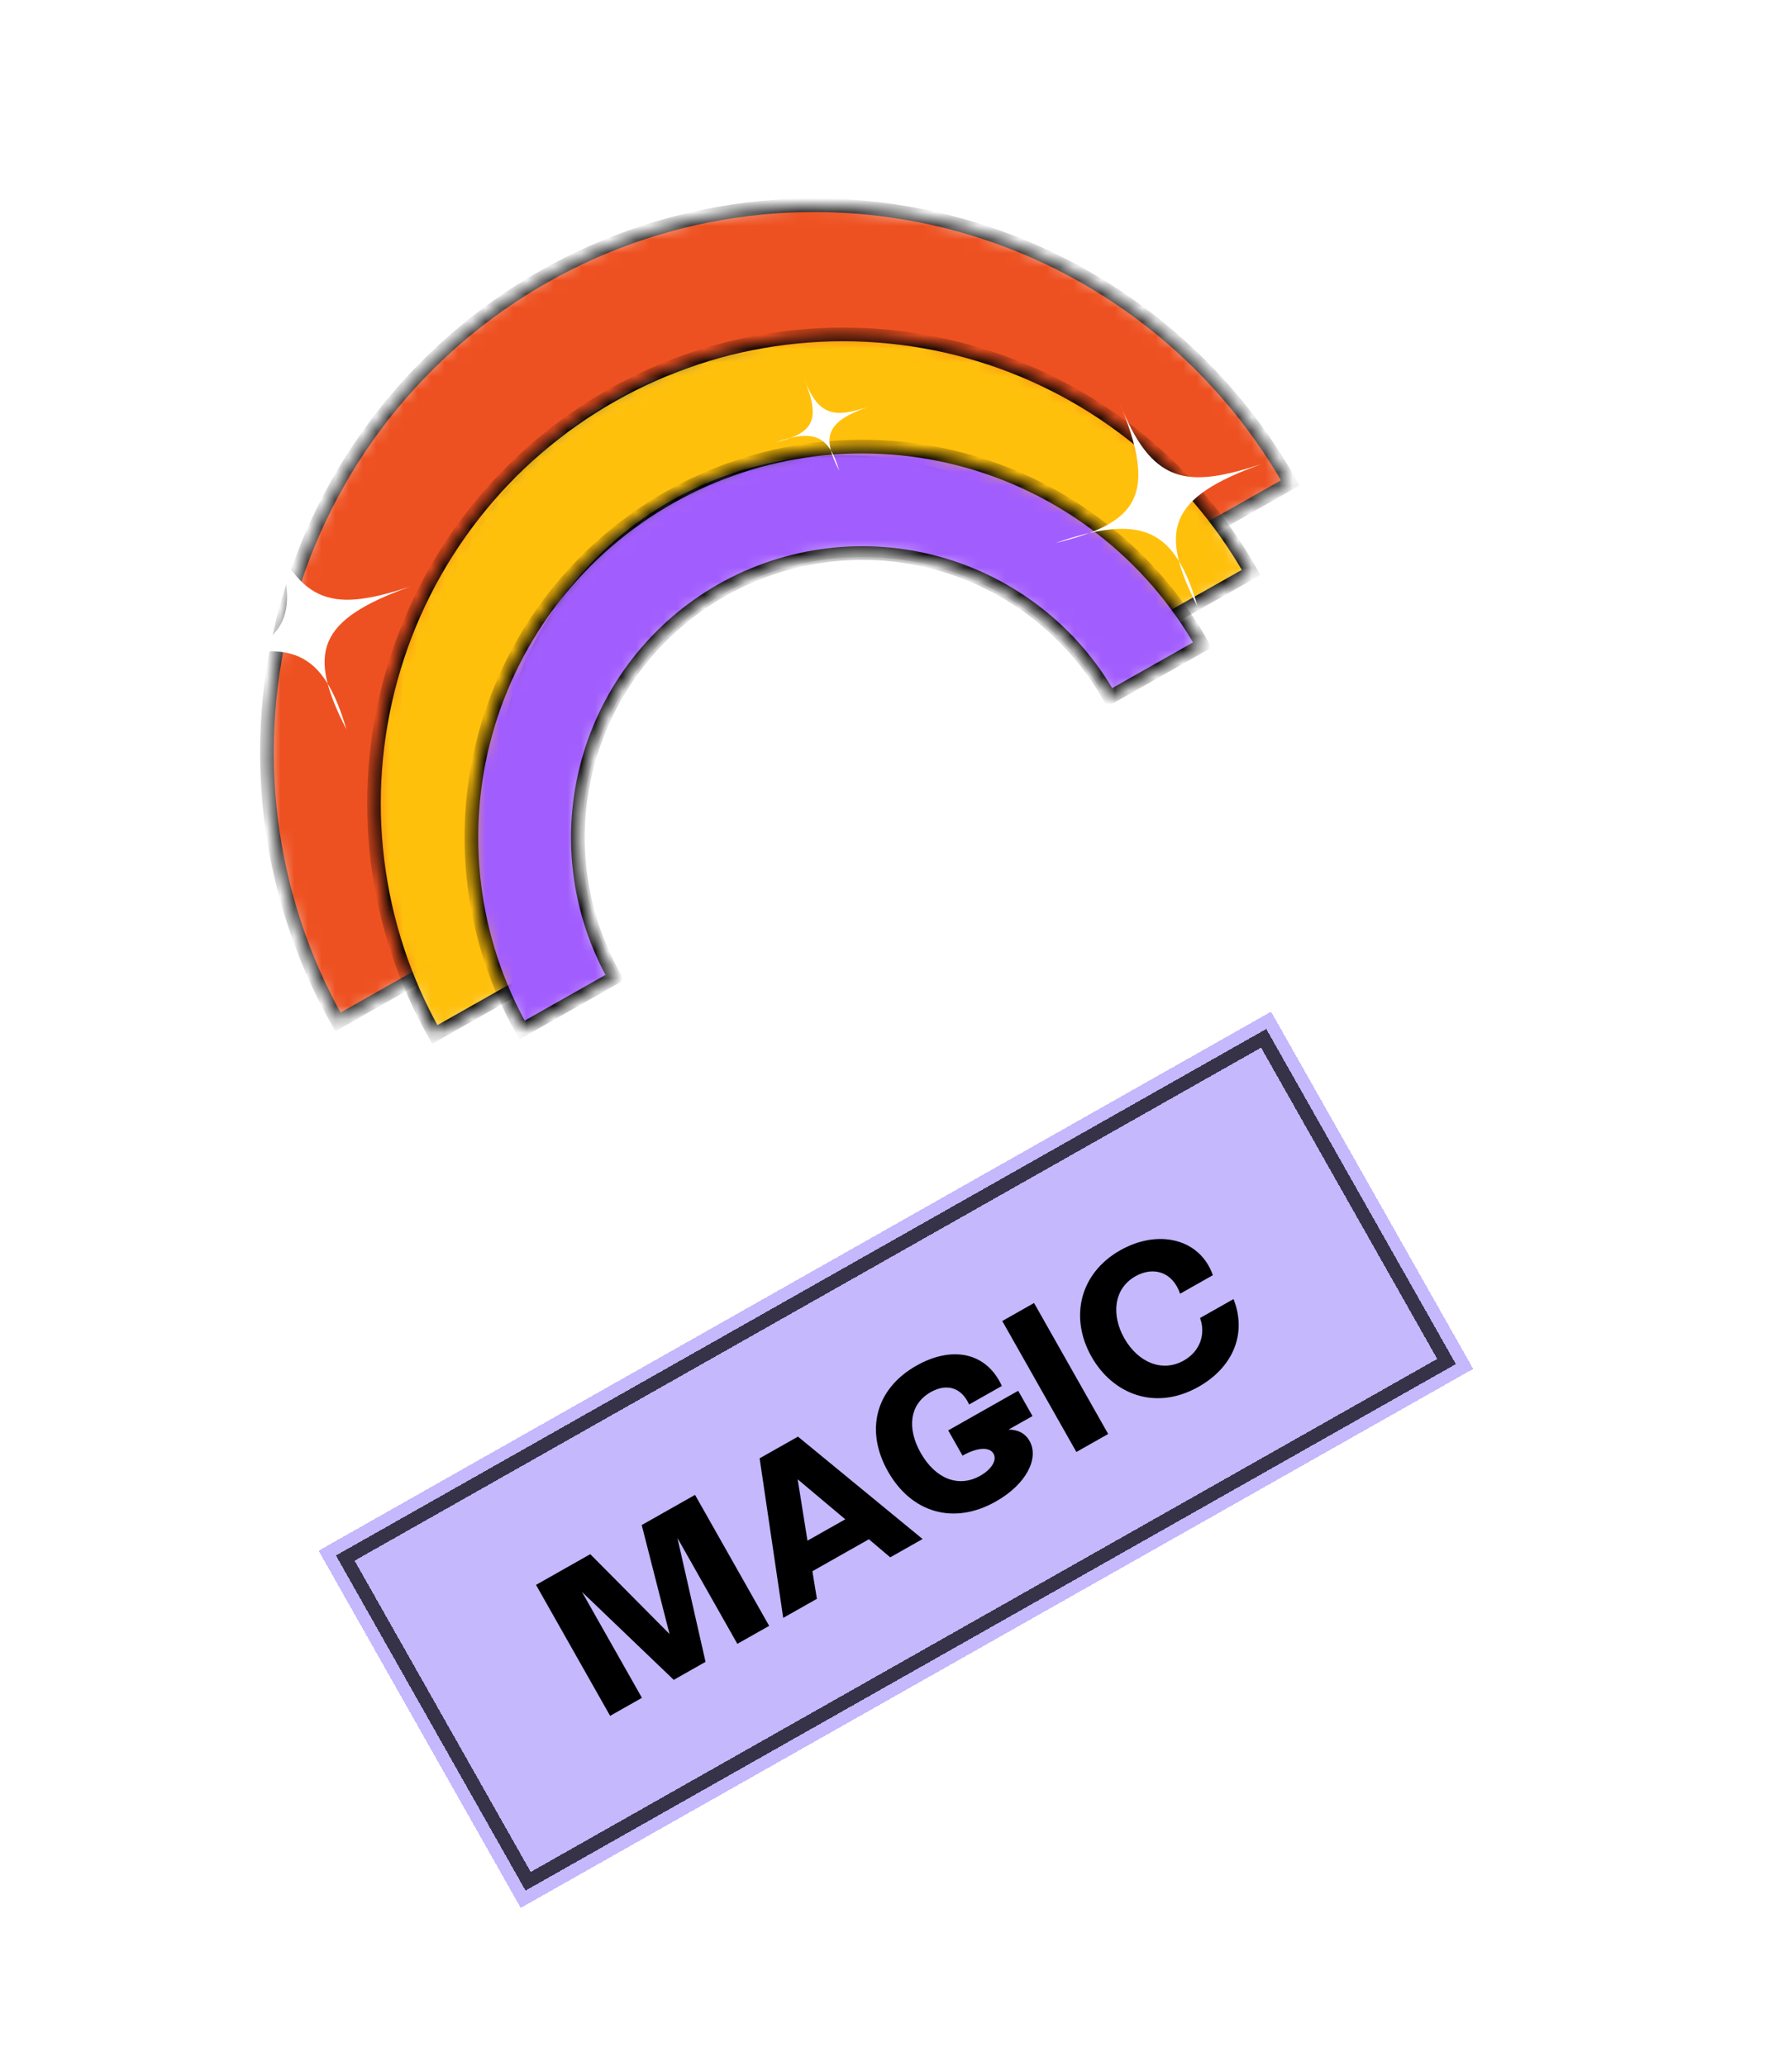 <svg width="131" height="151" viewBox="0 0 131 151" fill="none" xmlns="http://www.w3.org/2000/svg">
<mask id="path-1-inside-1_783_2834" fill="white">
<path d="M94.325 35.299C91.738 30.728 88.276 26.71 84.136 23.477C79.997 20.243 75.261 17.856 70.199 16.453C65.137 15.05 59.848 14.657 54.635 15.298C49.421 15.938 44.385 17.6 39.813 20.187C35.241 22.774 31.224 26.236 27.99 30.375C24.757 34.515 22.37 39.251 20.967 44.313C19.563 49.375 19.171 54.664 19.811 59.877C20.452 65.091 22.113 70.128 24.7 74.699L34.184 69.333C32.301 66.006 31.093 62.342 30.627 58.549C30.161 54.755 30.446 50.907 31.467 47.224C32.488 43.541 34.225 40.095 36.578 37.083C38.93 34.072 41.853 31.552 45.179 29.67C48.506 27.788 52.17 26.579 55.964 26.113C59.757 25.647 63.605 25.933 67.288 26.954C70.971 27.975 74.417 29.711 77.429 32.064C80.441 34.417 82.96 37.34 84.842 40.666L94.325 35.299Z"/>
</mask>
<path d="M94.325 35.299C91.738 30.728 88.276 26.71 84.136 23.477C79.997 20.243 75.261 17.856 70.199 16.453C65.137 15.05 59.848 14.657 54.635 15.298C49.421 15.938 44.385 17.6 39.813 20.187C35.241 22.774 31.224 26.236 27.99 30.375C24.757 34.515 22.37 39.251 20.967 44.313C19.563 49.375 19.171 54.664 19.811 59.877C20.452 65.091 22.113 70.128 24.7 74.699L34.184 69.333C32.301 66.006 31.093 62.342 30.627 58.549C30.161 54.755 30.446 50.907 31.467 47.224C32.488 43.541 34.225 40.095 36.578 37.083C38.93 34.072 41.853 31.552 45.179 29.67C48.506 27.788 52.17 26.579 55.964 26.113C59.757 25.647 63.605 25.933 67.288 26.954C70.971 27.975 74.417 29.711 77.429 32.064C80.441 34.417 82.96 37.34 84.842 40.666L94.325 35.299Z" fill="#EE5121" stroke="#2F2F2F" strokeWidth="2.857" mask="url(#path-1-inside-1_783_2834)"/>
<mask id="path-2-inside-2_783_2834" fill="white">
<path d="M31.783 75.616C29.566 71.697 28.142 67.38 27.593 62.911C27.044 58.443 27.38 53.909 28.583 49.571C29.786 45.232 31.832 41.172 34.603 37.624C37.375 34.076 40.818 31.108 44.737 28.891C48.656 26.673 52.972 25.249 57.441 24.7C61.91 24.151 66.443 24.488 70.782 25.691C75.121 26.893 79.18 28.939 82.729 31.711C86.277 34.482 89.245 37.926 91.462 41.844L83.333 46.444C81.72 43.593 79.561 41.088 76.979 39.071C74.397 37.054 71.444 35.566 68.287 34.691C65.13 33.816 61.832 33.571 58.58 33.971C55.329 34.37 52.188 35.406 49.337 37.019C46.486 38.633 43.98 40.792 41.964 43.374C39.947 45.955 38.459 48.909 37.584 52.066C36.708 55.223 36.464 58.521 36.863 61.772C37.263 65.024 38.299 68.165 39.912 71.016L31.783 75.616Z"/>
</mask>
<path d="M31.783 75.616C29.566 71.697 28.142 67.38 27.593 62.911C27.044 58.443 27.38 53.909 28.583 49.571C29.786 45.232 31.832 41.172 34.603 37.624C37.375 34.076 40.818 31.108 44.737 28.891C48.656 26.673 52.972 25.249 57.441 24.7C61.91 24.151 66.443 24.488 70.782 25.691C75.121 26.893 79.18 28.939 82.729 31.711C86.277 34.482 89.245 37.926 91.462 41.844L83.333 46.444C81.72 43.593 79.561 41.088 76.979 39.071C74.397 37.054 71.444 35.566 68.287 34.691C65.13 33.816 61.832 33.571 58.58 33.971C55.329 34.37 52.188 35.406 49.337 37.019C46.486 38.633 43.98 40.792 41.964 43.374C39.947 45.955 38.459 48.909 37.584 52.066C36.708 55.223 36.464 58.521 36.863 61.772C37.263 65.024 38.299 68.165 39.912 71.016L31.783 75.616Z" fill="#FFC00C" stroke="black" strokeWidth="1.429" mask="url(#path-2-inside-2_783_2834)"/>
<mask id="path-3-inside-3_783_2834" fill="white">
<path d="M38.165 75.287C36.317 72.021 35.131 68.424 34.673 64.7C34.215 60.976 34.496 57.198 35.498 53.582C36.501 49.967 38.205 46.584 40.515 43.627C42.825 40.67 45.694 38.197 48.96 36.349C52.225 34.501 55.823 33.315 59.547 32.857C63.271 32.399 67.049 32.68 70.664 33.682C74.28 34.684 77.663 36.389 80.62 38.699C83.576 41.009 86.049 43.878 87.897 47.144L81.123 50.977C79.779 48.601 77.98 46.513 75.828 44.833C73.677 43.152 71.216 41.912 68.585 41.182C65.954 40.453 63.206 40.249 60.496 40.582C57.786 40.915 55.169 41.779 52.793 43.123C50.417 44.467 48.329 46.267 46.649 48.418C44.968 50.569 43.728 53.031 42.999 55.661C42.269 58.292 42.065 61.041 42.398 63.75C42.731 66.46 43.595 69.077 44.939 71.453L38.165 75.287Z"/>
</mask>
<path d="M38.165 75.287C36.317 72.021 35.131 68.424 34.673 64.7C34.215 60.976 34.496 57.198 35.498 53.582C36.501 49.967 38.205 46.584 40.515 43.627C42.825 40.67 45.694 38.197 48.96 36.349C52.225 34.501 55.823 33.315 59.547 32.857C63.271 32.399 67.049 32.68 70.664 33.682C74.28 34.684 77.663 36.389 80.62 38.699C83.576 41.009 86.049 43.878 87.897 47.144L81.123 50.977C79.779 48.601 77.98 46.513 75.828 44.833C73.677 43.152 71.216 41.912 68.585 41.182C65.954 40.453 63.206 40.249 60.496 40.582C57.786 40.915 55.169 41.779 52.793 43.123C50.417 44.467 48.329 46.267 46.649 48.418C44.968 50.569 43.728 53.031 42.999 55.661C42.269 58.292 42.065 61.041 42.398 63.75C42.731 66.46 43.595 69.077 44.939 71.453L38.165 75.287Z" fill="#A25DFE" stroke="black" strokeWidth="1.429" mask="url(#path-3-inside-3_783_2834)"/>
<mask id="path-4-inside-4_783_2834" fill="white">
<path d="M45.625 71.065C44.331 68.779 43.501 66.261 43.18 63.654C42.86 61.048 43.056 58.403 43.758 55.872C44.459 53.341 45.653 50.973 47.27 48.903C48.886 46.834 50.895 45.102 53.181 43.809C55.467 42.516 57.985 41.685 60.592 41.364C63.199 41.044 65.843 41.24 68.374 41.942C70.905 42.644 73.273 43.837 75.343 45.454C77.412 47.071 79.144 49.079 80.437 51.365L67.304 58.797C66.987 58.236 66.562 57.743 66.054 57.346C65.545 56.949 64.964 56.656 64.343 56.483C63.721 56.311 63.072 56.263 62.432 56.342C61.792 56.42 61.174 56.624 60.612 56.942C60.051 57.259 59.558 57.684 59.161 58.193C58.764 58.701 58.471 59.282 58.299 59.903C58.127 60.525 58.079 61.174 58.157 61.814C58.236 62.454 58.44 63.072 58.757 63.634L45.625 71.065Z"/>
</mask>
<path d="M45.625 71.065C44.331 68.779 43.501 66.261 43.18 63.654C42.86 61.048 43.056 58.403 43.758 55.872C44.459 53.341 45.653 50.973 47.27 48.903C48.886 46.834 50.895 45.102 53.181 43.809C55.467 42.516 57.985 41.685 60.592 41.364C63.199 41.044 65.843 41.24 68.374 41.942C70.905 42.644 73.273 43.837 75.343 45.454C77.412 47.071 79.144 49.079 80.437 51.365L67.304 58.797C66.987 58.236 66.562 57.743 66.054 57.346C65.545 56.949 64.964 56.656 64.343 56.483C63.721 56.311 63.072 56.263 62.432 56.342C61.792 56.42 61.174 56.624 60.612 56.942C60.051 57.259 59.558 57.684 59.161 58.193C58.764 58.701 58.471 59.282 58.299 59.903C58.127 60.525 58.079 61.174 58.157 61.814C58.236 62.454 58.44 63.072 58.757 63.634L45.625 71.065Z" fill="white" stroke="white" strokeWidth="1.143" mask="url(#path-4-inside-4_783_2834)"/>
<g filter="url(#filter0_ddd_783_2834)">
<rect x="23.293" y="72.213" width="80" height="30" transform="rotate(-29.505 23.293 72.213)" fill="#C5B8FD" shape-rendering="crispEdges"/>
<rect x="25.24" y="72.753" width="77.143" height="27.143" transform="rotate(-29.505 25.24 72.753)" stroke="#363349" strokeWidth="2.857" shape-rendering="crispEdges"/>
<path d="M46.911 70.338L50.809 68.132L56.227 77.706L53.902 79.021L49.521 71.281L51.577 80.337L49.252 81.653L42.546 75.228L46.927 82.968L44.602 84.284L39.184 74.711L43.15 72.466L48.946 78.305L46.911 70.338ZM65.078 72.697L63.519 71.376L59.388 73.713L59.717 75.73L57.255 77.123L55.531 65.46L58.334 63.874L67.444 71.358L65.078 72.697ZM59.028 71.48L61.79 69.917L58.311 66.992L59.028 71.48ZM74.433 60.523L75.478 62.37L73.727 63.36C74.396 63.361 74.937 63.615 75.262 64.189C75.974 65.448 75.044 67.346 72.801 68.615C69.724 70.357 66.63 69.453 64.912 66.417C63.233 63.449 63.977 60.392 66.999 58.682C69.474 57.281 72.052 57.592 73.24 60.17L70.846 61.524C70.259 60.231 69.163 59.985 68.041 60.62C66.496 61.494 66.276 63.243 67.305 65.062C68.374 66.95 70.062 67.637 71.663 66.732C72.483 66.267 72.899 65.598 72.628 65.12C72.342 64.614 71.457 64.645 70.363 65.264L69.318 63.418L74.433 60.523ZM78.686 64.996L73.268 55.423L75.593 54.107L81.011 63.681L78.686 64.996ZM87.625 60.227C84.438 62.03 81.333 60.754 79.793 58.032C78.167 55.16 78.937 51.926 81.891 50.254C84.681 48.675 87.731 49.405 88.663 52.074L86.269 53.428C85.715 51.81 84.301 51.418 83.002 52.153C81.388 53.067 81.242 55.009 82.186 56.678C83.2 58.469 84.982 59.194 86.541 58.312C87.772 57.615 88.142 56.323 87.726 55.204L90.174 53.819C91.177 56.357 90.128 58.81 87.625 60.227Z" fill="black"/>
</g>
<path d="M19.547 38.221C21.941 44.437 24.54 44.648 29.983 42.88C23.165 45.321 22.441 47.702 25.324 53.315C23.656 47.647 21.334 46.421 14.888 48.657C20.985 47.193 22.452 45.18 19.547 38.221Z" fill="white"/>
<path d="M81.779 29.268C84.174 35.483 86.772 35.694 92.215 33.926C85.397 36.367 84.674 38.749 87.556 44.362C85.888 38.694 83.567 37.468 77.121 39.703C83.217 38.24 84.684 36.227 81.779 29.268Z" fill="white"/>
<path d="M58.77 27.668C59.84 30.446 61.001 30.54 63.434 29.75C60.386 30.841 60.063 31.905 61.352 34.414C60.606 31.881 59.568 31.333 56.687 32.332C59.412 31.678 60.068 30.778 58.77 27.668Z" fill="white"/>
<defs>
<filter id="filter0_ddd_783_2834" x="0.079" y="32.812" width="130.829" height="117.295" filterUnits="userSpaceOnUse" color-interpolation-filters="sRGB">
<feFlood flood-opacity="0" result="BackgroundImageFix"/>
<feColorMatrix in="SourceAlpha" type="matrix" values="0 0 0 0 0 0 0 0 0 0 0 0 0 0 0 0 0 0 127 0" result="hardAlpha"/>
<feMorphology radius="5.357" operator="erode" in="SourceAlpha" result="effect1_dropShadow_783_2834"/>
<feOffset dy="28.571"/>
<feGaussianBlur stdDeviation="14.286"/>
<feComposite in2="hardAlpha" operator="out"/>
<feColorMatrix type="matrix" values="0 0 0 0 0 0 0 0 0 0 0 0 0 0 0 0 0 0 0.063 0"/>
<feBlend mode="normal" in2="BackgroundImageFix" result="effect1_dropShadow_783_2834"/>
<feColorMatrix in="SourceAlpha" type="matrix" values="0 0 0 0 0 0 0 0 0 0 0 0 0 0 0 0 0 0 127 0" result="hardAlpha"/>
<feMorphology radius="4.018" operator="erode" in="SourceAlpha" result="effect2_dropShadow_783_2834"/>
<feOffset dy="9.118"/>
<feGaussianBlur stdDeviation="4.559"/>
<feComposite in2="hardAlpha" operator="out"/>
<feColorMatrix type="matrix" values="0 0 0 0 0 0 0 0 0 0 0 0 0 0 0 0 0 0 0.15 0"/>
<feBlend mode="normal" in2="effect1_dropShadow_783_2834" result="effect2_dropShadow_783_2834"/>
<feColorMatrix in="SourceAlpha" type="matrix" values="0 0 0 0 0 0 0 0 0 0 0 0 0 0 0 0 0 0 127 0" result="hardAlpha"/>
<feMorphology radius="2.679" operator="erode" in="SourceAlpha" result="effect3_dropShadow_783_2834"/>
<feOffset dy="3.449"/>
<feGaussianBlur stdDeviation="1.725"/>
<feComposite in2="hardAlpha" operator="out"/>
<feColorMatrix type="matrix" values="0 0 0 0 0 0 0 0 0 0 0 0 0 0 0 0 0 0 0.173 0"/>
<feBlend mode="normal" in2="effect2_dropShadow_783_2834" result="effect3_dropShadow_783_2834"/>
<feBlend mode="normal" in="SourceGraphic" in2="effect3_dropShadow_783_2834" result="shape"/>
</filter>
</defs>
</svg>

